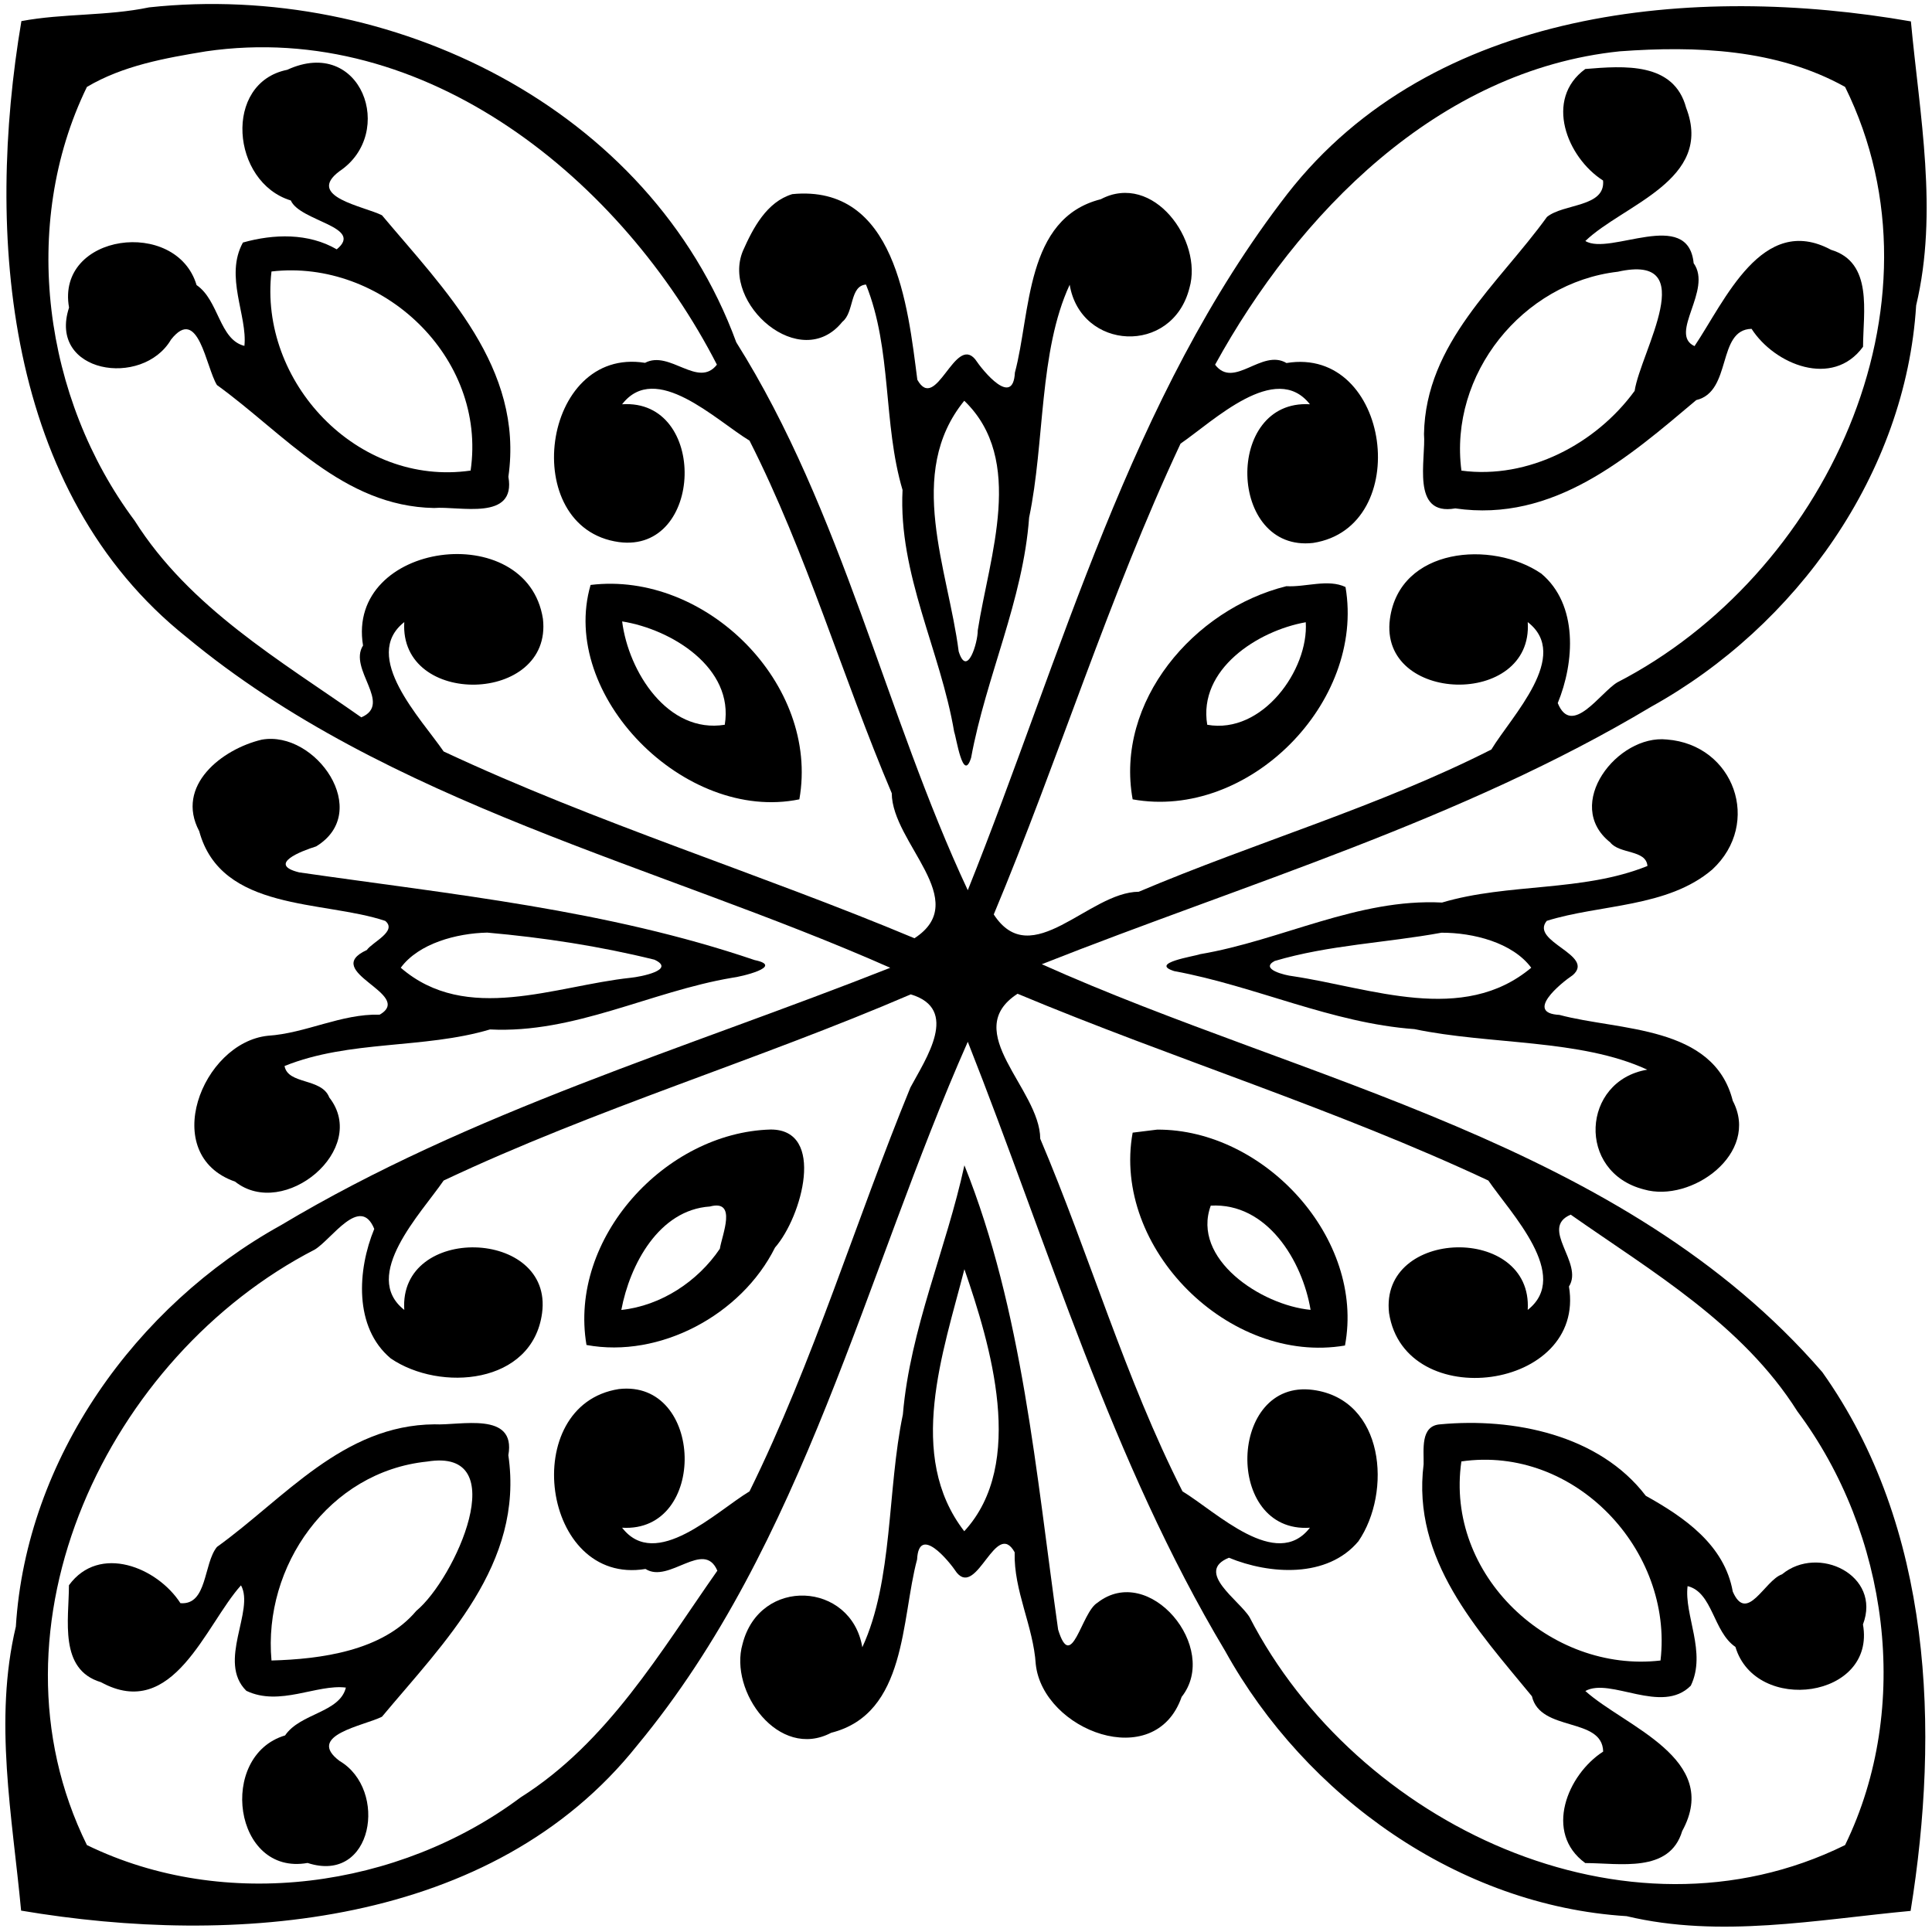 <?xml version="1.0" encoding="UTF-8"?>
<!DOCTYPE svg  PUBLIC '-//W3C//DTD SVG 1.1//EN'  'http://www.w3.org/Graphics/SVG/1.1/DTD/svg11.dtd'>
<svg width="401pt" height="401pt" version="1.1" viewBox="0 0 401 401" xmlns="http://www.w3.org/2000/svg">
<path d="m30.94 1.53c50.06-5.4 103.97 20.7 121.88 69.52 22.05 35.03 30.98 77.3 48.05 113.72 19.67-49.06 33.6-102.24 66.35-144.55 30.19-38.69 84.48-43.61 129.4-35.78 1.81 19.45 5.72 39.52 1.09 58.95-2.17 34.88-24.86 66.6-55 83.3-39.46 23.61-83.98 36.64-126.48 53.44 54.48 24.45 120.73 36.96 162 84.66 22.89 32.2 24.4 74.21 18.33 111.83-19.45 1.81-39.52 5.72-58.95 1.09-34.88-2.17-66.6-24.86-83.3-55-23.61-39.46-36.64-83.98-53.44-126.48-21.33 48.16-33.93 104.2-68.61 146.03-30.08 37.77-83.76 41.76-127.88 34.3-1.81-19.45-5.72-39.52-1.09-58.95 2.17-34.88 24.86-66.6 55-83.3 39.46-23.61 83.98-36.64 126.48-53.44-48.16-21.33-104.21-33.93-146.03-68.61-37.77-30.08-41.76-83.76-34.3-127.88 8.71-1.63 17.74-1.02 26.5-2.85m11.79 9.13c-8.49 1.4-17.18 2.94-24.69 7.38-13.97 28.68-8.97 64.76 9.9 90.02 11.41 18.09 30.23 29.02 47.05 40.83 6.57-2.8-2.77-10.02 0.36-14.91-3.57-21.63 34.08-26.52 37.34-5.53 2.03 17.7-29.86 18.48-28.78 0.67-9.07 7.12 3.51 20.04 8.17 26.85 31.8 14.9 65.53 25.29 97.72 38.77 12.08-7.84-4.65-19.73-4.71-30.1-10.27-24.2-17.6-49.66-29.52-73.18-7.04-4.27-19.48-16.57-26.45-7.55 17.85-1.19 16.97 30.98-0.67 28.6-21-2.91-16.09-40.67 5.43-37.2 5.12-2.72 11.01 5.38 14.92 0.38-19.56-38.12-60.21-71.71-106.07-65.03m293.49-0.01c-37.82 3.89-66.86 33.81-84.02 65.05 3.94 5.15 9.68-3.39 14.82-0.35 21.63-3.57 26.52 34.08 5.53 37.34-17.7 2.03-18.48-29.86-0.67-28.78-7.12-9.07-20.04 3.51-26.85 8.17-14.9 31.8-25.3 65.53-38.77 97.72 7.84 12.08 19.73-4.65 30.1-4.71 24.2-10.27 49.66-17.6 73.18-29.52 4.27-7.04 16.57-19.48 7.55-26.45 1.19 17.85-30.98 16.97-28.6-0.67 2.01-14.84 21.2-16.37 31.41-9.4 7.7 6.45 6.91 18.42 3.42 26.88 2.91 7.15 8.84-2.19 12.35-4.29 42.85-22.07 69.72-78.14 47.29-123.6-14.18-7.9-30.96-8.54-46.74-7.39m-147.19 195.74c-31.84 13.7-65.42 23.75-96.95 38.64-4.66 6.8-17.24 19.73-8.17 26.85-1.19-17.85 30.98-16.97 28.6 0.67-2.01 14.84-21.2 16.37-31.41 9.4-7.7-6.45-6.91-18.42-3.42-26.88-2.92-7.15-8.84 2.18-12.35 4.29-42.85 22.07-69.72 78.14-47.29 123.6 28.68 13.97 64.76 8.97 90.02-9.9 18.09-11.41 29.02-30.23 40.83-47.05-2.8-6.57-10.02 2.76-14.91-0.36-21.63 3.57-26.52-34.08-5.53-37.34 17.7-2.03 18.48 29.86 0.67 28.78 6.97 9.02 19.41-3.28 26.45-7.55 13.31-27.03 22.03-56.11 33.39-83.82 3.21-6 10.3-16.28 0.07-19.33m22.17-0.13c-12.08 7.84 4.65 19.73 4.71 30.1 10.27 24.2 17.59 49.66 29.52 73.18 7.04 4.27 19.48 16.57 26.45 7.55-17.85 1.19-16.97-30.98 0.67-28.6 14.84 2.01 16.37 21.2 9.4 31.41-6.45 7.7-18.42 6.91-26.88 3.42-7.15 2.91 2.18 8.84 4.29 12.35 22.07 42.85 78.14 69.72 123.6 47.29 13.97-28.68 8.97-64.76-9.9-90.02-11.41-18.09-30.23-29.03-47.05-40.83-6.57 2.8 2.76 10.02-0.36 14.91 3.57 21.63-34.08 26.52-37.34 5.53-2.03-17.7 29.86-18.48 28.78-0.67 9.07-7.12-3.51-20.04-8.17-26.85-31.8-14.9-65.53-25.3-97.72-38.77z"/>
<path d="m59.61 14.49c15.37-7.09 22.69 13.12 10.86 21.04-7.1 5.3 5.1 7.28 8.81 9.15 12.94 15.43 29.45 31.65 26.24 54.27 1.64 9.29-10.15 6.05-15.44 6.49-18.95-0.35-31.05-15.42-45.05-25.52-2.29-3.67-3.85-16.65-9.53-9.44-5.94 10.12-25.62 6.99-21.17-6.64-2.74-15.39 22.28-18.71 26.47-4.67 4.64 3.15 4.7 11.34 9.93 12.62 0.66-6.25-4.16-14.45-0.31-21.45 6.39-1.8 13.59-2.01 19.47 1.41 5.77-4.7-7.63-5.8-9.53-10.14-12.38-3.78-14.1-24.43-0.75-27.12m-3.26 41.86c-2.69 22.85 17.78 44.73 41.33 41.32 3.43-23.58-18.44-43.99-41.33-41.32z"/>
<path d="m329.04 14.32c8.05-0.66 18.39-1.48 20.93 8.05 5.81 15.01-13.08 20.11-20.92 27.65 5.08 3.13 21.33-6.98 22.48 4.61 3.97 5.53-5.28 14.69 0.18 17.21 6.3-9.36 14.03-27.69 28.34-19.99 8.78 2.62 6.65 12.95 6.64 20.12-6.3 8.64-18.36 3.71-23.14-3.72-7.25 0.18-3.98 13.03-11.48 14.79-14.11 11.89-29.56 25.46-50.02 22.48-9.29 1.64-6.05-10.15-6.49-15.44 0.35-18.95 15.41-31.05 25.52-45.05 3.43-2.81 12.15-1.98 11.65-7.56-7.52-4.8-12.27-16.9-3.69-23.15m6.74 42.08c-19.75 2.28-35.08 21.27-32.45 41.28 13.88 1.85 27.91-5.52 35.95-16.55 1.24-8.15 14.04-28.66-3.5-24.73z"/>
<path d="m164.45 40.29c21.42-2.06 23.96 23.16 25.95 38.53 3.88 6.96 7.75-9.3 11.99-4.27 1.73 2.59 7.89 10.03 8.26 2.78 3.33-12.41 2.08-32.01 17.83-35.98 10.92-5.74 21.24 8.62 18.4 18.42-3.57 14.06-22.58 12.96-24.86-0.67-6.42 13.86-5.14 32.68-8.42 48.32-1.24 17.17-8.94 33.02-12.04 49.86-1.68 5.36-3.08-4.3-3.51-5.35-2.86-16.91-11.61-32.74-10.72-50.23-4.1-13.79-2.15-29.16-7.59-42.64-3.42 0.28-2.42 5.78-4.9 7.73-8.63 10.75-25.18-3.78-20.65-14.7 2.1-4.76 4.95-10.19 10.26-11.8m35.69 42.89c-12.25 15.04-3.34 34.96-1.16 52.03 1.75 5.61 3.98-1.84 3.96-4.37 2.41-15.45 9.93-35.41-2.8-47.66z"/>
<path d="m122.58 121.41c23.92-2.93 47.58 20.62 43.33 44.5-23.82 4.89-49.97-21.64-43.33-44.5m6.55 7.57c1.32 10.46 9.49 23.35 21.3 21.45 1.95-11.81-11.02-19.82-21.3-21.45z"/>
<path d="m266.99 121.67c4.01 0.23 8.64-1.56 12.28 0.17 4.1 24.02-20.2 48.42-44.18 44.07-3.69-20.28 12.72-39.5 31.9-44.24m4.03 7.48c-10.04 1.78-22.37 9.81-20.45 21.28 11.44 2.04 21.07-11.41 20.45-21.28z"/>
<path d="m54.34 153.52c11.2-1.99 23.06 14.99 11.27 22.16-3.1 0.96-10.25 3.73-3.51 5.39 31.9 4.6 63.78 7.75 94.53 18.2 6.32 1.31-2.87 3.48-4.7 3.68-16.91 2.86-32.74 11.61-50.23 10.72-13.79 4.1-29.16 2.15-42.64 7.59 0.7 3.9 7.71 2.43 9.28 6.52 8.41 10.74-9.41 25.51-19.54 17.48-15.91-5.55-6.93-28.81 6.78-30.28 7.93-0.51 15.2-4.59 23.24-4.38 7.27-4.27-12.43-8.95-2.68-13.42 1.11-1.62 6.4-3.91 3.82-6.04-12.88-4.32-34.07-1.88-38.61-18.62-5.02-9.45 4.72-17.05 12.99-19m46.8 40.05c-6.39 0.14-14.24 2.24-17.96 7.29 13.63 11.8 32 3.76 47.69 2.09 2.09-0.2 9.52-1.65 4.96-3.76-11.38-2.81-23.02-4.59-34.69-5.62z"/>
<path d="m345.98 153.49c13.95 1.08 19.78 17.38 9.42 26.98-9.29 7.95-23.32 7.19-34.36 10.66-3.57 4.32 10.16 7.09 5.41 11.26-2.59 1.73-10.03 7.89-2.78 8.26 12.41 3.33 32.01 2.08 35.98 17.83 5.74 10.92-8.62 21.24-18.42 18.4-14.06-3.57-12.96-22.58 0.67-24.86-13.86-6.42-32.68-5.14-48.32-8.42-17.17-1.24-33.02-8.94-49.86-12.04-5.36-1.68 4.29-3.08 5.35-3.51 16.91-2.86 32.74-11.61 50.23-10.72 13.79-4.1 29.16-2.15 42.64-7.59-0.28-3.42-5.78-2.42-7.73-4.9-9.85-7.81 1.49-22.46 11.77-21.35m-46.79 40.1c-11.5 2.11-23.39 2.53-34.63 5.87-3.16 1.69 2.17 2.98 3.74 3.15 16.23 2.43 35.31 10.14 49.52-1.75-3.87-5.22-12.04-7.29-18.63-7.27z"/>
<path d="m159.97 234.44c11.47-0.01 6.49 18.1 0.89 24.5-6.97 13.98-23.92 23.04-39.13 20.22-3.77-22.16 16.38-44.12 38.24-44.72m-12.63 15.98c-10.56 0.7-16.6 12.02-18.38 21.47 8.29-0.89 15.89-5.95 20.45-12.7 0.48-2.96 3.65-10.29-2.07-8.77z"/>
<path d="m240.18 234.46c22.24-0.11 43.16 22.59 38.98 44.81-24.02 4.1-48.42-20.2-44.07-44.18 1.27-0.16 3.81-0.48 5.09-0.63m11.12 15.78c-4.04 11.02 10.41 20.65 20.72 21.63-1.71-10.23-9.07-22.3-20.72-21.63z"/>
<path d="m200.17 241.87c12.07 30.13 14.86 63.88 19.45 96.36 2.8 9.18 4.82-3.59 8.16-5.57 10.74-8.41 25.51 9.41 17.48 19.54-5.55 15.91-28.81 6.93-30.28-6.78-0.51-7.94-4.59-15.2-4.38-23.24-3.89-6.96-7.75 9.3-11.99 4.27-1.73-2.59-7.89-10.03-8.26-2.78-3.34 12.41-2.08 32.01-17.83 35.98-10.92 5.74-21.24-8.62-18.4-18.42 3.57-14.06 22.57-12.96 24.86 0.67 6.42-13.86 5.14-32.68 8.42-48.32 1.5-17.77 9.03-34.4 12.77-51.71m0 21.56c-4.42 17.24-12.15 38.7-0.03 54.39 12.94-14.04 5.41-38.74 0.03-54.39z"/>
<path d="m90.18 295.63c5.27 0.29 16.99-2.81 15.33 6.41 3.31 22.62-13.34 38.84-26.23 54.28-3.73 1.88-15.91 3.84-8.8 9.18 10.12 5.94 6.99 25.62-6.64 21.17-15.39 2.74-18.71-22.28-4.67-26.47 3.15-4.64 11.34-4.7 12.62-9.93-6.04-0.75-13.75 3.99-20.66 0.67-6.12-6.03 1.79-16.68-1.11-21.89-7.38 8.19-14.04 28.33-29.07 20.1-8.78-2.62-6.65-12.95-6.64-20.12 6.3-8.64 18.36-3.71 23.14 3.72 5.62 0.46 4.76-8.22 7.58-11.67 14.03-10.09 26.12-25.3 45.15-25.45m-1.54 7.73c-20.4 2.09-34.06 21.73-32.29 41.29 10.18-0.28 23.07-1.96 30.05-10.3 7.99-6.58 20.44-33.97 2.24-30.99z"/>
<path d="m298.94 295.63c15.24-1.43 33.01 2.2 42.65 14.83 8 4.46 16.33 10.18 18.06 19.89 2.95 6.77 6.62-2.35 10.22-3.59 7.53-6.22 20.68 0.21 16.8 10.4 2.74 15.39-22.28 18.71-26.47 4.67-4.64-3.15-4.7-11.34-9.93-12.62-0.75 6.04 3.99 13.75 0.67 20.66-6.03 6.11-16.68-1.79-21.89 1.11 8.19 7.38 28.33 14.04 20.1 29.07-2.62 8.78-12.95 6.65-20.12 6.64-8.64-6.3-3.71-18.36 3.72-23.14-0.18-7.25-13.03-3.98-14.79-11.48-11.3-13.77-24.95-28.32-22.48-48.14 0.08-2.96-0.75-8.03 3.46-8.3m4.38 7.7c-3.43 23.58 18.44 43.98 41.33 41.32 2.69-22.85-17.78-44.73-41.33-41.32z"/>
</svg>
